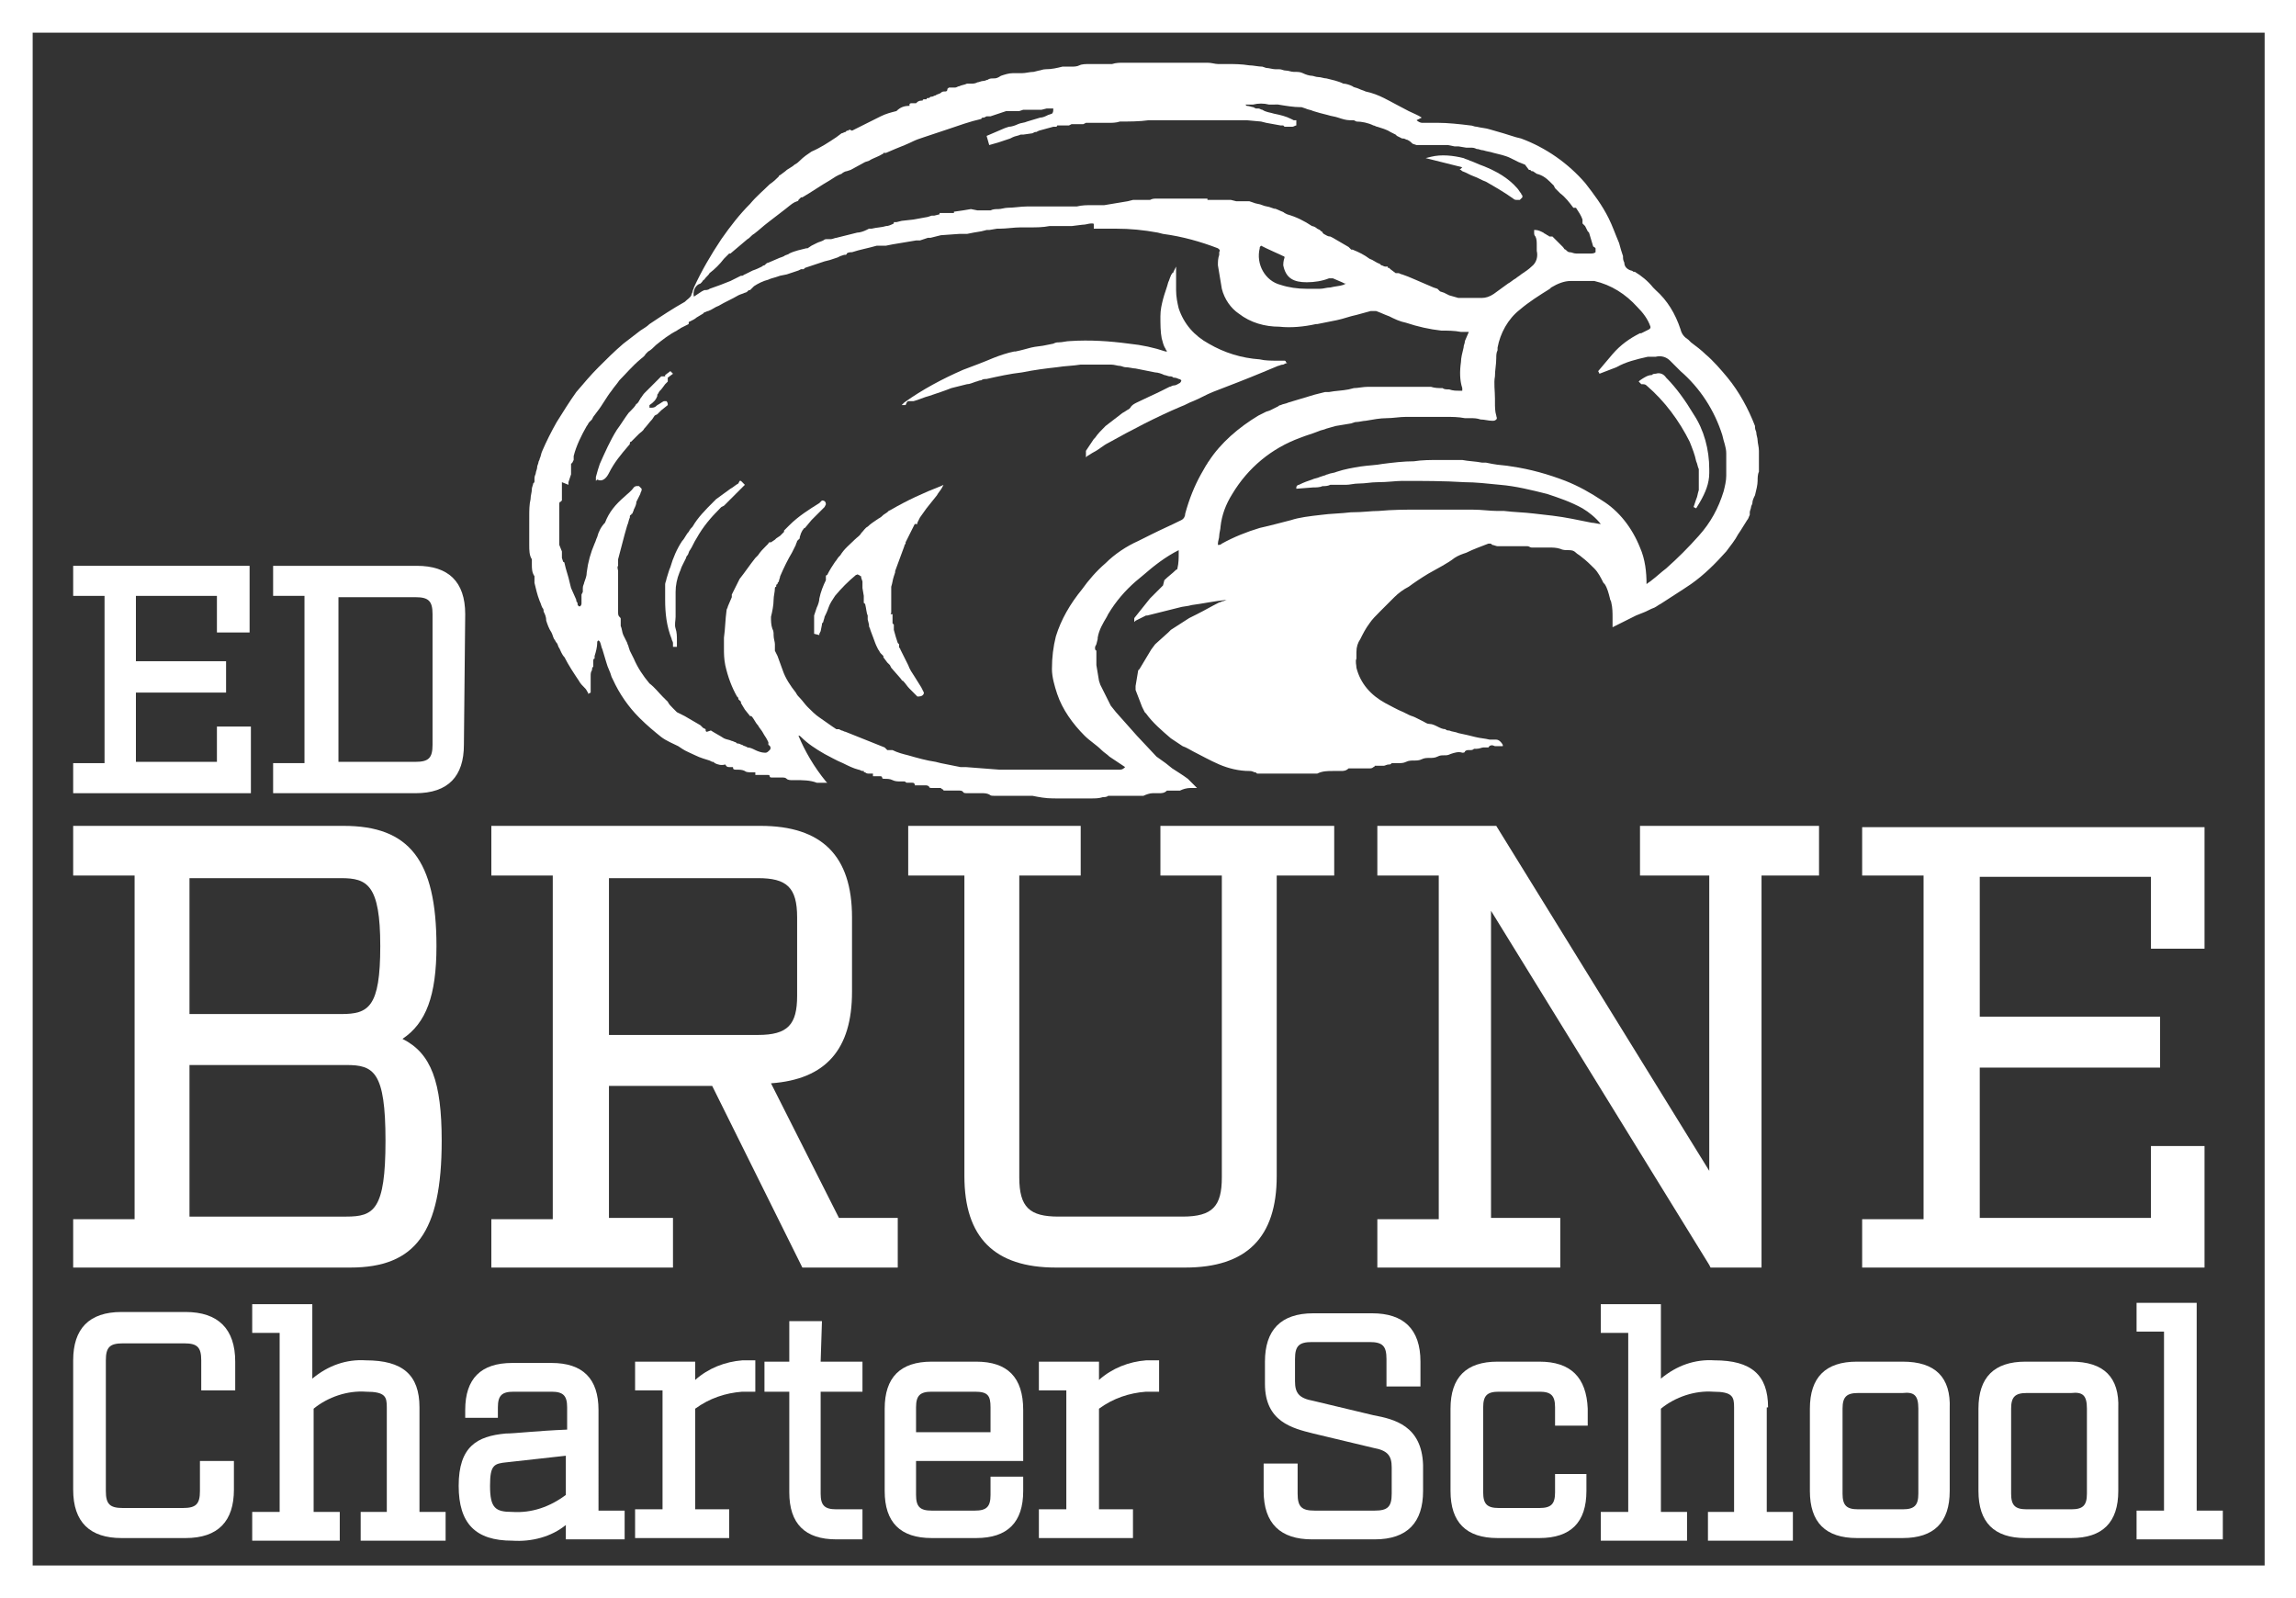 <?xml version="1.0" encoding="utf-8"?>
<!-- Generator: Adobe Illustrator 27.8.1, SVG Export Plug-In . SVG Version: 6.00 Build 0)  -->
<svg version="1.1" id="Layer_1" xmlns="http://www.w3.org/2000/svg" xmlns:xlink="http://www.w3.org/1999/xlink" x="0px" y="0px"
	 viewBox="0 0 175.7 122.3" style="enable-background:new 0 0 175.7 122.3;" xml:space="preserve">
<rect x="0" y="0" width="175.7" height="122.3" fill="#333333" stroke="none"/>
<style type="text/css">
	.st0{fill:#FFFFFF;}
</style>
<path class="st0" d="M2.5,2.5h170.8v117.3H2.5V2.5z M0,122.3h175.7V0H0V122.3z"/>
<path class="st0" d="M19.1,55.6h-2.5v2.7h-6.2V53h6.9v-2.4h-6.9v-5h6.2v2.8h2.5v-5.1H5.6v2.3h2.4v12.8H5.6v2.3h13.6V55.6z"/>
<g>
	<g>
		<path class="st0" d="M35.6,47c0-2.5-1.3-3.7-3.7-3.7H20.9v2.3h2.4v12.8h-2.4v2.3h10.9c2.5,0,3.7-1.3,3.7-3.7L35.6,47z M25.9,45.7
			h5.9c1,0,1.3,0.3,1.3,1.3v10c0,1-0.3,1.3-1.3,1.3h-5.9L25.9,45.7z"/>
		<path class="st0" d="M33.8,87.3c0-4.5-0.8-6.7-3-7.8c1.8-1.2,2.6-3.3,2.6-7.1c0-6.6-2.1-9.2-7.1-9.2H5.6V67h4.7v26.3H5.6V97h21.2
			C31.8,97,33.8,94.3,33.8,87.3 M14.5,77.6V67.2h11.6c2,0,3,0.5,3,5.2c0,4.7-0.9,5.2-3,5.2L14.5,77.6z M14.5,93.1V81.5h12
			c2.1,0,3,0.5,3,5.8s-0.9,5.8-3,5.8L14.5,93.1z"/>
		<path class="st0" d="M51.5,93.2h-4.9V83.1h7.9L61.4,97h7.3v-3.8h-4.5L59,82.9c4.2-0.3,6.2-2.6,6.2-7v-5.7c0-4.7-2.3-7-7-7H37.6V67
			h4.7v26.3h-4.7V97h13.9L51.5,93.2z M61,76.2c0,2.2-0.7,3-3,3H46.6v-12H58c2.2,0,3,0.7,3,3L61,76.2z"/>
		<path class="st0" d="M97.8,67h4.3v-3.8H88.8V67h4.7v23.1c0,2.2-0.7,3-3,3h-9.5c-2.2,0-3-0.7-3-3V67h4.7v-3.8H69.5V67h4.3v23
			c0,4.7,2.3,7,7,7h9.9c4.7,0,7-2.3,7-7V67z"/>
		<path class="st0" d="M130.8,96.8l0.1,0.2h3.9V67h4.4v-3.8h-13.7V67h5.3v22.6l-16.3-26.4h-9.1V67h4.7v26.3h-4.7V97h14v-3.8h-5.3
			V69.7L130.8,96.8z"/>
		<path class="st0" d="M168.7,87.7h-4.1v5.5h-13.1V81.7h13.8v-3.9h-13.8V67.1h13.1v5.5h4.1v-9.3h-26.2V67h4.7v26.3h-4.7V97h26.2
			V87.7z"/>
		<path class="st0" d="M14.2,100.4H9.3c-2.5,0-3.7,1.3-3.7,3.7v9.9c0,2.5,1.3,3.7,3.7,3.7h4.9c2.5,0,3.7-1.3,3.7-3.7v-2.2h-2.6v2.3
			c0,1-0.3,1.3-1.3,1.3H9.4c-1,0-1.3-0.3-1.3-1.3v-10c0-1,0.3-1.3,1.3-1.3h4.7c1,0,1.3,0.3,1.3,1.3v2.3H18v-2.2
			C18,101.7,16.7,100.4,14.2,100.4"/>
		<path class="st0" d="M32.1,107.7c0-2.5-1.3-3.6-4.1-3.6c-1.5-0.1-2.9,0.4-4.1,1.4v-5.7h-4.6v2.2h2.1v13.7h-2.1v2.2H26v-2.2h-2
			v-7.9c1.1-0.9,2.6-1.4,4-1.3c1.5,0,1.6,0.4,1.6,1.2v8h-2v2.2h6.5v-2.2h-2L32.1,107.7z"/>
		<path class="st0" d="M45.8,107.9c0-2.4-1.2-3.6-3.6-3.6h-3c-2.4,0-3.6,1.2-3.6,3.6v0.6h2.5v-0.8c0-0.9,0.3-1.2,1.2-1.2h2.9
			c0.9,0,1.2,0.3,1.2,1.2v1.7c-2.4,0.1-4,0.3-4.7,0.3c-2.2,0.2-3.6,1-3.6,4c0,2.9,1.3,4.2,4.1,4.2c1.5,0.1,3-0.3,4.1-1.2v1.1h4.5
			v-2.2h-2V107.9z M37.5,113.7c0-1.6,0.3-1.7,1.3-1.8l4.5-0.5v3c-1.2,0.9-2.6,1.4-4.1,1.3C37.9,115.7,37.5,115.4,37.5,113.7"/>
		<path class="st0" d="M53.2,105.6v-1.4h-4.6v2.2l2.1,0v9.1h-2.1v2.2h7.2v-2.2h-2.6v-7.7c1.1-0.8,2.3-1.2,3.6-1.3h1v-2.4h-1
			C55.5,104.2,54.2,104.7,53.2,105.6"/>
		<path class="st0" d="M62.9,101.1h-2.5v3.1h-1.9v2.3h1.9v7.7c0,2.4,1.2,3.6,3.6,3.6h2v-2.3h-2c-0.9,0-1.2-0.3-1.2-1.2v-7.8h3.2
			v-2.3h-3.2L62.9,101.1z"/>
		<path class="st0" d="M74.7,104.2h-3.4c-2.4,0-3.6,1.2-3.6,3.6v6.3c0,2.4,1.2,3.6,3.6,3.6h3.4c2.4,0,3.6-1.2,3.6-3.6V113h-2.5v1.4
			c0,0.9-0.3,1.2-1.2,1.2h-3.3c-0.9,0-1.2-0.3-1.2-1.2v-2.6h8.2v-3.9C78.3,105.4,77.1,104.2,74.7,104.2 M70.1,109.6v-1.9
			c0-0.9,0.3-1.2,1.2-1.2h3.3c1,0,1.2,0.3,1.2,1.2v1.9H70.1z"/>
		<path class="st0" d="M84.1,105.6v-1.4h-4.6v2.2l2.1,0v9.1h-2.1v2.2h7.2v-2.2h-2.6v-7.7c1.1-0.8,2.3-1.2,3.6-1.3h1v-2.4h-1
			C86.4,104.2,85.1,104.7,84.1,105.6"/>
		<path class="st0" d="M105.1,108.3l-4.6-1.1c-1.1-0.2-1.4-0.6-1.4-1.5V104c0-1,0.3-1.3,1.3-1.3h4.4c1,0,1.3,0.3,1.3,1.3v2.1h2.6
			v-1.9c0-2.5-1.3-3.7-3.7-3.7h-4.5c-2.5,0-3.7,1.3-3.7,3.7v1.7c0,2.9,2.1,3.4,3.7,3.8l4.6,1.1c1.1,0.2,1.4,0.6,1.4,1.5v2
			c0,1-0.3,1.3-1.3,1.3h-4.6c-1,0-1.3-0.3-1.3-1.3V112h-2.6v2.1c0,2.5,1.3,3.7,3.7,3.7h4.8c2.5,0,3.7-1.3,3.7-3.7v-2
			C108.8,109.1,106.7,108.6,105.1,108.3"/>
		<path class="st0" d="M117.8,104.2h-3.2c-2.4,0-3.6,1.2-3.6,3.6v6.3c0,2.4,1.2,3.6,3.6,3.6h3.2c2.4,0,3.6-1.2,3.6-3.6v-1.3H119v1.4
			c0,0.9-0.3,1.2-1.2,1.2h-3.1c-0.9,0-1.2-0.3-1.2-1.2v-6.5c0-0.9,0.3-1.2,1.2-1.2h3.1c0.9,0,1.2,0.3,1.2,1.2v1.4h2.5v-1.3
			C121.4,105.4,120.2,104.2,117.8,104.2"/>
		<path class="st0" d="M135.3,107.7c0-2.5-1.3-3.6-4.1-3.6c-1.5-0.1-2.9,0.4-4.1,1.4v-5.7h-4.6v2.2h2.1v13.7h-2.1v2.2h6.6v-2.2h-2
			v-7.9c1.1-0.9,2.6-1.4,4-1.3c1.5,0,1.6,0.4,1.6,1.2v8h-2v2.2h6.5v-2.2h-2V107.7z"/>
		<path class="st0" d="M145.6,104.2h-3.5c-2.4,0-3.6,1.2-3.6,3.6v6.3c0,2.4,1.2,3.6,3.6,3.6h3.5c2.4,0,3.6-1.2,3.6-3.6v-6.3
			C149.3,105.4,148.1,104.2,145.6,104.2 M146.8,107.8v6.5c0,0.9-0.3,1.2-1.2,1.2h-3.4c-0.9,0-1.2-0.3-1.2-1.2v-6.5
			c0-0.9,0.3-1.2,1.2-1.2h3.4C146.5,106.5,146.8,106.8,146.8,107.8"/>
		<path class="st0" d="M158.5,104.2H155c-2.4,0-3.6,1.2-3.6,3.6v6.3c0,2.4,1.2,3.6,3.6,3.6h3.5c2.4,0,3.6-1.2,3.6-3.6v-6.3
			C162.2,105.4,161,104.2,158.5,104.2 M159.7,107.8v6.5c0,0.9-0.3,1.2-1.2,1.2h-3.4c-0.9,0-1.2-0.3-1.2-1.2v-6.5
			c0-0.9,0.3-1.2,1.2-1.2h3.4C159.4,106.5,159.7,106.8,159.7,107.8"/>
		<path class="st0" d="M168.1,99.7h-4.6v2.2h2.1v13.7h-2.1v2.2h6.6v-2.2h-2L168.1,99.7z"/>
		<path class="st0" d="M40.5,41c0,0.2,0,0.5,0,0.7v0c0,0.4,0,0.8,0.2,1.1c0,0.1,0,0.1,0,0.2c0,0,0,0.1,0,0.1v0.1
			c0,0.3,0,0.6,0.2,0.9c0,0,0,0.1,0,0.1c0,0.1,0,0.1,0,0.2l0,0.2c0.1,0.4,0.2,0.9,0.4,1.4c0.1,0.2,0.1,0.3,0.2,0.5
			c0.1,0.1,0.1,0.2,0.1,0.3c0.1,0.2,0.2,0.4,0.2,0.7c0.1,0.3,0.2,0.6,0.4,0.9c0.1,0.2,0.1,0.3,0.2,0.5c0.1,0.1,0.1,0.2,0.2,0.3
			c0.1,0.1,0.1,0.3,0.2,0.4c0.1,0.2,0.2,0.5,0.4,0.7c0.3,0.6,0.7,1.2,1.1,1.8c0.1,0.2,0.3,0.4,0.5,0.6c0.1,0.1,0.1,0.2,0.2,0.3
			l0,0.1l0.2-0.1l0,0c0,0,0-0.1,0-0.1c0-0.1,0-0.2,0-0.3s0-0.2,0-0.4c0-0.2,0-0.3,0-0.5c0-0.1,0-0.3,0.1-0.4c0-0.1,0-0.2,0.1-0.3
			c0-0.1,0-0.1,0-0.2c0-0.1,0-0.1,0-0.2c0-0.1,0-0.2,0.1-0.2l0-0.1c0,0,0,0,0,0c0,0,0-0.1,0-0.1c0.1-0.3,0.2-0.7,0.2-1
			c0,0,0-0.1,0-0.1c0,0,0,0,0,0c0,0,0.1-0.1,0.1-0.1c0,0,0.1,0.1,0.1,0.1c0.1,0.2,0.1,0.4,0.2,0.6c0.1,0.3,0.2,0.7,0.3,1
			c0.1,0.4,0.3,0.7,0.4,1.1l0.1,0.2c0.5,1.1,1.2,2.1,2,2.9l0.1,0.1c0.5,0.5,1.1,1,1.6,1.4c0.4,0.3,0.9,0.5,1.3,0.7l0.3,0.2
			c0.3,0.2,0.6,0.3,1,0.5c0.4,0.2,0.8,0.3,1.1,0.4l0.2,0.1c0.1,0,0.1,0,0.2,0.1c0.2,0.1,0.5,0.2,0.8,0.1c0.1,0.2,0.2,0.2,0.3,0.2
			c0,0,0.1,0,0.1,0c0,0,0.1,0,0.1,0c0.1,0,0.1,0,0.1,0.1c0,0,0,0.1,0.2,0.1l0.1,0c0.2,0,0.4,0,0.6,0.1c0.1,0.1,0.3,0.1,0.5,0.1
			c0.1,0,0.1,0,0.2,0h0c0,0,0.1,0,0.1,0c0,0,0,0,0,0.1l0,0.1h0.1h0.2c0.2,0,0.3,0,0.5,0c0,0,0.1,0,0.1,0c0.1,0,0.2,0,0.2,0.1
			c0,0.1,0.1,0.1,0.2,0.1c0.1,0,0.1,0,0.2,0c0.1,0,0.2,0,0.3,0c0.1,0,0.1,0,0.2,0c0.2,0,0.3,0,0.4,0.1c0.1,0.1,0.3,0.1,0.4,0.1h0.3
			c0.5,0,1.1,0,1.6,0.2c0.1,0,0.3,0,0.4,0c0.1,0,0.2,0,0.2,0h0.2l-0.1-0.1c-0.9-1.1-1.6-2.3-2.1-3.5c0.1,0,0.1,0,0.2,0.1
			c0.5,0.5,1.1,0.9,1.8,1.3c0.4,0.2,0.9,0.5,1.4,0.7c0.4,0.2,0.8,0.4,1.2,0.5c0.1,0,0.2,0.1,0.3,0.1h0.1c0,0.1,0,0.1,0.1,0.1
			c0.1,0.1,0.2,0.1,0.3,0.1c0,0,0.1,0,0.1,0c0,0,0.1,0,0.1,0c0,0,0.1,0,0.1,0s0,0,0,0.1l0,0.1h0.5c0.1,0,0.2,0,0.2,0.1
			c0,0.1,0.1,0.1,0.2,0.1c0.2,0,0.4,0,0.6,0.1c0.2,0.1,0.4,0.1,0.6,0.1c0,0,0.1,0,0.1,0l0.1,0c0,0,0.1,0,0.1,0
			c0.1,0,0.1,0.1,0.2,0.1c0.1,0,0.1,0,0.2,0c0.1,0,0.1,0,0.2,0c0.1,0,0.1,0,0.2,0.1l0,0l0,0.1h0.3c0.1,0,0.3,0,0.4,0
			c0,0,0.1,0,0.1,0c0.1,0,0.2,0,0.3,0.1c0,0.1,0.1,0.1,0.2,0.1c0.1,0,0.2,0,0.2,0c0.1,0,0.3,0,0.4,0c0.1,0,0.1,0,0.2,0.1
			c0,0,0.1,0,0.1,0.1c0.1,0,0.1,0,0.2,0c0.2,0,0.4,0,0.6,0h0.4c0.1,0,0.2,0,0.3,0.1c0,0.1,0.2,0.1,0.3,0.1c0.2,0,0.4,0,0.6,0h0.5
			c0.2,0,0.4,0,0.6,0.1c0.1,0.1,0.2,0.1,0.4,0.1h0c0.4,0,0.8,0,1.2,0s0.8,0,1.2,0c0.2,0,0.3,0,0.5,0c0.5,0.1,1,0.2,1.6,0.2H81
			c0.3,0,0.6,0,0.9,0h0.6c0.3,0,0.7,0,1,0c0.3,0,0.6,0,0.9-0.1c0.1,0,0.3,0,0.4-0.1l0.1,0c0,0,0.1,0,0.1,0h1.4h0.9h0
			c0.1,0,0.1,0,0.2,0c0.2-0.1,0.5-0.2,0.7-0.2c0.1,0,0.2,0,0.3,0c0.1,0,0.1,0,0.2,0c0.2,0,0.4,0,0.6-0.2c0,0,0.1,0,0.1,0h0
			c0.2,0,0.3,0,0.5,0h0.2h0c0.1,0,0.1,0,0.2,0c0.2-0.1,0.5-0.2,0.8-0.2c0.1,0,0.2,0,0.3,0l0.2,0l-0.1-0.1c-0.1-0.1-0.1-0.1-0.2-0.2
			c-0.1-0.1-0.3-0.3-0.4-0.4c-0.4-0.3-0.9-0.6-1.2-0.8l-0.5-0.4l-0.7-0.5L87,56.3l-1.6-1.8L85,54l-0.8-1.6l-0.1-0.3l-0.2-1.2v-0.8
			V50l0,0l0-0.1l0-0.1l-0.1-0.1l0-0.2l0.1-0.2l0.1-0.4l0-0.1c0.1-0.6,0.4-1.1,0.7-1.6l0.1-0.2c0.6-1,1.3-1.8,2.1-2.5l0.6-0.5
			c0.8-0.7,1.7-1.4,2.7-1.9l0,0.2c0,0.4,0,0.8-0.1,1.2c0,0,0,0.1-0.1,0.1c-0.3,0.3-0.6,0.5-0.9,0.8L89,44.8l-1,1l-0.4,0.5l-0.8,1
			l0,0.3l0.1-0.1l0.8-0.4l0.1,0l0.4-0.1l2-0.5c0.3-0.1,0.7-0.1,1-0.2c0.8-0.1,1.7-0.3,2.7-0.4c-0.1,0-0.2,0.1-0.3,0.1
			s-0.2,0.1-0.3,0.1c-0.6,0.3-1.1,0.6-1.7,0.9L91,47.3l-1.4,0.9l-0.2,0.2l-1,0.9l-0.3,0.4l-0.9,1.5l-0.1,0.1l-0.2,1.2l0,0.3l0.5,1.3
			l0.2,0.4l0.1,0.1c0.5,0.7,1.2,1.3,1.9,1.9l0.3,0.2l0.6,0.4c0.3,0.1,0.6,0.3,0.8,0.4c0.6,0.3,1.3,0.7,2,1c0.7,0.3,1.5,0.5,2.3,0.5
			c0.1,0,0.2,0,0.4,0.1c0.1,0,0.1,0,0.2,0.1l0,0c0.1,0,0.2,0,0.2,0c1.2,0,2.3,0,3.5,0h0.8c0,0,0,0,0,0c0,0,0.1,0,0.1,0
			c0.4-0.2,0.8-0.2,1.2-0.2c0.2,0,0.4,0,0.5,0c0,0,0.1,0,0.1,0c0.2,0,0.4,0,0.6-0.2c0,0,0.1,0,0.1,0h0.5c0.3,0,0.7,0,1,0
			c0.1,0,0.2,0,0.3-0.1c0,0,0.1,0,0.1-0.1l0,0c0,0,0.1,0,0.1,0c0.1,0,0.2,0,0.2,0c0.1,0,0.3,0,0.4,0c0.1,0,0.2-0.1,0.4-0.1
			c0.1,0,0.1,0,0.2-0.1c0.1,0,0.1,0,0.2,0c0.1,0,0.2,0,0.3,0c0.2,0,0.4,0,0.6-0.1c0.2-0.1,0.4-0.1,0.6-0.1c0.2,0,0.4,0,0.6-0.1
			c0.2-0.1,0.4-0.1,0.6-0.1c0.2,0,0.4,0,0.6-0.1c0.2-0.1,0.3-0.1,0.5-0.1c0.2,0,0.3,0,0.5-0.1c0.3-0.1,0.6-0.2,0.9-0.1
			c0.1,0,0.2,0,0.2-0.1c0.1-0.1,0.2-0.1,0.3-0.1c0,0,0.1,0,0.1,0c0.1,0,0.2,0,0.3-0.1c0.1,0,0.1,0,0.2,0c0.2,0,0.4-0.1,0.5-0.1
			l0.1,0c0,0,0,0,0.1,0c0.1,0,0.1,0,0.2,0c0.1-0.2,0.3-0.2,0.5-0.1c0.1,0,0.2,0,0.3,0c0,0,0.1,0,0.1,0h0.1l0.1,0l0-0.1
			c-0.1-0.2-0.3-0.4-0.5-0.4c-0.1,0-0.1,0-0.2,0c-0.1,0-0.1,0-0.2,0l-0.1,0c-0.4-0.1-0.7-0.1-1.1-0.2c-0.4-0.1-0.8-0.2-1.3-0.3
			c-0.2-0.1-0.5-0.1-0.7-0.2c-0.1,0-0.2,0-0.3-0.1c-0.2,0-0.4-0.1-0.6-0.2c-0.2-0.1-0.4-0.2-0.6-0.2c-0.2,0-0.3-0.1-0.5-0.2
			c-0.2-0.1-0.4-0.2-0.6-0.3c-0.2-0.1-0.3-0.1-0.5-0.2l-0.4-0.2c-0.5-0.2-1-0.5-1.4-0.7c-1.1-0.6-1.9-1.5-2.2-2.7
			c0-0.2-0.1-0.5,0-0.7c0-0.1,0-0.3,0-0.5c0-0.4,0.1-0.7,0.3-1l0,0c0.2-0.4,0.4-0.8,0.7-1.2c0.2-0.3,0.5-0.6,0.8-0.9l0.2-0.2
			c0.3-0.3,0.6-0.6,0.9-0.9c0.3-0.3,0.7-0.6,1.1-0.8c0.4-0.3,1-0.7,1.5-1c0.7-0.4,1.5-0.8,2-1.2c0.3-0.2,0.6-0.3,0.9-0.4l0,0
			c0.6-0.3,1.2-0.5,1.7-0.7c0,0,0.1,0,0.1,0h0c0.1,0,0.1,0,0.2,0.1c0.1,0,0.3,0.1,0.4,0.1c0.4,0,0.8,0,1.1,0c0.3,0,0.5,0,0.8,0
			c0.1,0,0.1,0,0.2,0c0,0,0.1,0,0.1,0s0.1,0,0.1,0c0.1,0,0.2,0.1,0.3,0.1c0.3,0,0.5,0,0.8,0h0.5c0.3,0,0.6,0,0.9,0.1
			c0.2,0.1,0.4,0.1,0.6,0.1h0c0.2,0,0.4,0,0.6,0.2c0.1,0.1,0.3,0.2,0.4,0.3c0.4,0.3,0.7,0.6,1,0.9c0.3,0.3,0.5,0.7,0.7,1.1l0.1,0.1
			c0.2,0.3,0.3,0.7,0.4,1.1c0,0.1,0.1,0.2,0.1,0.3c0.1,0.4,0.1,0.8,0.1,1.2c0,0.2,0,0.4,0,0.6l0,0.1l0.6-0.3l1.2-0.6l0.5-0.2
			c0.3-0.1,0.6-0.3,0.9-0.4c0.2-0.1,0.3-0.2,0.5-0.3c0.6-0.4,1.1-0.7,1.7-1.1l0.6-0.4l0,0c1-0.7,1.9-1.6,2.7-2.5
			c0.3-0.4,0.7-0.9,0.9-1.3l0.2-0.3c0.2-0.3,0.3-0.5,0.5-0.8c0.1-0.1,0.1-0.2,0.2-0.4l0,0c0,0,0-0.1,0-0.1l0-0.1
			c0-0.1,0.1-0.3,0.1-0.4c0-0.1,0.1-0.2,0.1-0.3c0-0.2,0.1-0.4,0.2-0.6c0.1-0.4,0.2-0.8,0.2-1.1c0-0.2,0-0.5,0.1-0.7
			c0-0.2,0-0.5,0-0.7c0-0.1,0-0.2,0-0.3c0-0.1,0-0.1,0-0.2c0-0.1,0-0.3,0-0.4c0-0.3-0.1-0.6-0.1-0.8c0-0.2-0.1-0.4-0.1-0.6
			c0-0.1-0.1-0.2-0.1-0.4c0,0,0,0,0,0c0,0,0-0.1,0-0.1c-0.5-1.3-1.2-2.6-2.1-3.7c-0.5-0.6-1.1-1.3-1.7-1.8c-0.3-0.3-0.7-0.6-1.1-0.9
			l-0.2-0.2c-0.3-0.2-0.5-0.4-0.6-0.8c-0.4-1.2-1-2.2-1.9-3l-0.2-0.2c-0.4-0.5-0.9-0.9-1.4-1.2c0,0,0,0-0.1,0c0,0-0.1-0.1-0.2-0.1
			c-0.3-0.1-0.5-0.3-0.5-0.6c-0.1-0.2-0.1-0.3-0.1-0.5c-0.1-0.3-0.2-0.6-0.3-1c-0.3-0.7-0.5-1.3-0.8-1.9c-0.5-1-1.1-1.8-1.8-2.7
			c-1.3-1.5-3-2.7-4.9-3.4l-0.4-0.1c-0.6-0.2-1.3-0.4-2-0.6c-0.3-0.1-0.6-0.1-1-0.2c-0.2,0-0.3-0.1-0.5-0.1
			c-0.8-0.1-1.7-0.2-2.5-0.2c-0.4,0-0.8,0-1.2,0c-0.1,0-0.3-0.1-0.4-0.2L108.8,9c-0.3-0.2-0.6-0.3-1-0.5c-0.6-0.3-1.3-0.7-1.9-1
			c-0.4-0.2-0.9-0.4-1.4-0.5c-0.2-0.1-0.3-0.1-0.5-0.2s-0.4-0.1-0.5-0.2c-0.2-0.1-0.5-0.2-0.7-0.2c-0.4-0.2-0.9-0.3-1.3-0.4
			c-0.2,0-0.4-0.1-0.6-0.1c-0.2,0-0.4-0.1-0.5-0.1c-0.2,0-0.5-0.1-0.7-0.2c-0.2-0.1-0.4-0.1-0.7-0.1c-0.2,0-0.4-0.1-0.6-0.1
			c-0.2,0-0.3-0.1-0.5-0.1c-0.1,0-0.2,0-0.3,0c-0.2,0-0.5-0.1-0.7-0.1l-0.3-0.1c0,0,0,0,0,0c-0.3,0-0.7-0.1-1-0.1
			c-0.6-0.1-1.2-0.1-1.7-0.1c-0.1,0-0.2,0-0.2,0c-0.1,0-0.1,0-0.2,0c-0.1,0-0.2,0-0.3,0c-0.2,0-0.5-0.1-0.8-0.1c-2.1,0-4.2,0-6.4,0
			c-0.3,0-0.6,0-0.9,0.1l-0.3,0c-0.2,0-0.3,0-0.5,0s-0.3,0-0.5,0c-0.1,0-0.3,0-0.4,0c-0.3,0-0.6,0-0.8,0.1c-0.2,0.1-0.4,0.1-0.7,0.1
			c-0.2,0-0.4,0-0.6,0c-0.4,0.1-0.8,0.2-1.3,0.2c-0.2,0-0.4,0.1-0.5,0.1l-0.4,0.1c-0.3,0-0.6,0.1-0.9,0.1c-0.1,0-0.2,0-0.2,0
			s-0.1,0-0.2,0c-0.1,0-0.2,0-0.3,0c-0.3,0-0.6,0.1-0.9,0.2C76.3,6,76.2,6,76,6c-0.1,0-0.3,0-0.4,0.1c-0.1,0-0.2,0.1-0.4,0.1
			c-0.1,0-0.3,0.1-0.4,0.1c-0.2,0.1-0.3,0.1-0.5,0.1c-0.1,0-0.2,0-0.3,0c-0.2,0.1-0.4,0.1-0.6,0.2c-0.1,0-0.2,0.1-0.3,0.1
			c-0.1,0-0.1,0-0.2,0l-0.1,0c0,0,0,0-0.1,0c-0.1,0-0.1,0-0.2,0.1C72.5,7,72.4,7,72.3,7c-0.1,0-0.2,0-0.3,0.1
			c-0.1,0.1-0.3,0.1-0.4,0.2c-0.1,0-0.2,0.1-0.3,0.1c-0.1,0-0.1,0-0.2,0.1c0,0-0.1,0-0.1,0c0,0-0.1,0-0.1,0.1l-0.1,0
			c0,0-0.1,0-0.1,0c0,0-0.1,0-0.1,0.1l-0.1,0c-0.2,0-0.3,0.1-0.4,0.2c0,0-0.1,0-0.1,0c0,0-0.1,0-0.1,0h-0.1c-0.1,0-0.2,0-0.2,0.1
			c0,0,0,0.1,0,0.1c-0.4,0-0.7,0.1-1,0.4c0,0,0,0,0,0c-0.4,0.1-0.8,0.2-1.2,0.4c-0.2,0.1-0.4,0.2-0.6,0.3l-0.4,0.2l-1.2,0.6
			C65,9.9,65,9.9,64.9,10l-0.1,0l-0.1,0.1c-0.1,0-0.2,0.1-0.3,0.1L64,10.5c-0.6,0.4-1.2,0.8-1.9,1.1c-0.3,0.2-0.6,0.4-0.9,0.7
			c-0.1,0.1-0.2,0.2-0.4,0.3c-0.2,0.2-0.5,0.3-0.7,0.5l-0.4,0.3l0,0c0,0-0.1,0-0.1,0.1c-0.2,0.2-0.4,0.4-0.7,0.6
			c-0.5,0.5-1,0.9-1.5,1.5l0,0c-0.8,0.8-1.5,1.7-2.2,2.7c-0.8,1.2-1.5,2.4-2.1,3.7c0,0.1-0.1,0.2-0.1,0.3c0,0.1-0.1,0.2-0.1,0.3
			c-0.1,0.2-0.3,0.3-0.5,0.5c-0.9,0.5-1.8,1.1-2.7,1.7c-0.2,0.2-0.4,0.3-0.7,0.5c-0.4,0.3-0.9,0.7-1.3,1c-0.7,0.6-1.3,1.2-1.9,1.8
			c-0.6,0.6-1.1,1.2-1.7,1.9c-0.5,0.7-1,1.5-1.5,2.3c-0.4,0.7-0.8,1.5-1.1,2.2l0,0c-0.1,0.2-0.1,0.4-0.2,0.6c0,0.1-0.1,0.2-0.1,0.3
			c0,0.1-0.1,0.2-0.1,0.4c0,0.1-0.1,0.3-0.1,0.4c0,0.1-0.1,0.2-0.1,0.4c0,0.1,0,0.1,0,0.2c0,0.1,0,0.1-0.1,0.2
			c0,0.1-0.1,0.3-0.1,0.4c0,0.3-0.1,0.5-0.1,0.8c-0.1,0.4-0.1,0.9-0.1,1.3C40.5,39.9,40.5,40.4,40.5,41 M43.5,37.1L43.5,37.1l0-0.2
			l0.2-0.6l0-0.1l0-0.1l0-0.2l0-0.1l0-0.3l0.1-0.1l0.1-0.2c0,0,0-0.1,0-0.1c0-0.1,0-0.2,0-0.2c0.2-0.8,0.6-1.6,1-2.3
			c0.1-0.1,0.1-0.2,0.2-0.3c0,0,0.1-0.1,0.1-0.1l0.1-0.1l0.1-0.2l0,0c0,0,0,0,0,0c0,0,0,0,0,0l0.3-0.4c0.4-0.5,0.7-1.1,1.1-1.6
			c0.2-0.3,0.4-0.5,0.6-0.8c0.5-0.5,1-1.1,1.6-1.6c0.1-0.1,0.3-0.2,0.4-0.4c0.1-0.1,0.1-0.1,0.2-0.2c0.2-0.1,0.4-0.3,0.6-0.5
			c0.5-0.4,1-0.8,1.6-1.1c0.1-0.1,0.2-0.1,0.3-0.2l0.6-0.3v0c0,0,0,0,0-0.1c0,0,0-0.1,0.1-0.1c0.2-0.1,0.4-0.2,0.5-0.3l0.5-0.3
			l0.1-0.1c0.1,0,0.2-0.1,0.3-0.1c0.3-0.1,0.5-0.3,0.8-0.4c0.5-0.3,1-0.5,1.5-0.8c0.2-0.1,0.3-0.1,0.5-0.2c0.1,0,0.2-0.1,0.2-0.1
			l0.1-0.1l0.1,0l0,0c0,0,0.1-0.1,0.1-0.1c0.1-0.1,0.1-0.1,0.2-0.2c0.3-0.2,0.7-0.4,1.1-0.5c0.2-0.1,0.3-0.1,0.6-0.2l0.3-0.1
			l0.5-0.1l0,0c0,0,0,0,0,0v0c0.3-0.1,0.6-0.2,0.9-0.3l0.2-0.1l0.2,0l0.1-0.1l1.5-0.5l0.4-0.1l0.3-0.1l0.3-0.1l0.2-0.1l0.3-0.1
			l0.1,0l0,0c0,0,0.1,0,0.1-0.1l0,0c0.1-0.1,0.3-0.1,0.4-0.1c0.6-0.2,1.2-0.3,1.9-0.5c0.1,0,0.2,0,0.3,0l0.1,0c0.1,0,0.1,0,0.2,0
			h0.1l0.5-0.1l1.8-0.3l0.3,0l0.6-0.2l0.1,0h0.1L72,18l1.4-0.1h0.2l0.4,0l0.5-0.1l0.6-0.1l0.4-0.1h0.2l0.6-0.1v0h0h0.2l0,0
			c0,0,0,0,0,0c0,0,0,0,0,0h0c0.5,0,1.1-0.1,1.6-0.1c0.1,0,0.2,0,0.4,0s0.2,0,0.3,0c0.5,0,1,0,1.5-0.1l0.6,0l0.3,0l0.6,0l0.2,0
			l0.8-0.1l0,0c0,0,0,0,0,0l0,0c0.3,0,0.5-0.1,0.7-0.1c0.2,0,0.2,0,0.2,0.1c0,0.1,0,0.1,0,0.2l0,0.1H84c0.1,0,0.2,0,0.3,0l0.1,0
			c0.3,0,0.6,0,1,0c1.1,0,2.1,0.1,3.2,0.3l0.4,0.1c1.5,0.2,2.9,0.6,4.2,1.1c0.1,0.1,0.2,0.1,0.1,0.3c0,0.1,0,0.1,0,0.2
			c-0.1,0.3-0.1,0.5-0.1,0.8c0.1,0.6,0.2,1.2,0.3,1.8c0.2,0.8,0.7,1.5,1.3,1.9c0.9,0.7,2,1,3.1,1c0.9,0.1,1.9,0,2.8-0.2l0.1,0
			c0.5-0.1,1-0.2,1.5-0.3c0.5-0.1,1-0.3,1.5-0.4c0.4-0.1,0.7-0.2,1.1-0.3c0.1,0,0.3,0,0.4,0c0.3,0.1,0.7,0.3,1,0.4
			c0.4,0.2,0.8,0.4,1.3,0.5c0.9,0.3,1.8,0.5,2.7,0.6c0.5,0,1,0,1.5,0.1l0.5,0c0,0,0,0,0.1,0l-0.3,0.7c0,0.2-0.1,0.3-0.1,0.5
			c-0.1,0.4-0.2,0.8-0.2,1.1c-0.1,0.7-0.1,1.4,0.1,2c0,0.1,0,0.2,0,0.2s0,0-0.2,0c-0.3,0-0.5,0-0.8-0.1c-0.2,0-0.4,0-0.5-0.1
			c-0.3,0-0.6,0-0.9-0.1c-0.3,0-0.7,0-1,0l-0.7,0c-0.2,0-0.3,0-0.5,0c-0.3,0-0.6,0-0.9,0h0c-0.5,0-1.1,0-1.7,0
			c-0.4,0-0.8,0.1-1.1,0.1l-0.4,0.1c-0.5,0.1-1,0.1-1.5,0.2c0,0-0.1,0-0.1,0l0,0l-0.2,0l-0.8,0.2c-0.7,0.2-1.3,0.4-2,0.6
			c-0.2,0.1-0.4,0.1-0.6,0.2c-0.1,0-0.2,0.1-0.2,0.1l-0.6,0.3l-0.3,0.1l-0.6,0.3c-1.5,0.9-2.9,2.1-3.8,3.5c-0.1,0.1-0.1,0.2-0.2,0.3
			c-0.1,0.2-0.3,0.5-0.4,0.7c-0.5,0.9-0.9,1.9-1.2,3c0,0.2-0.1,0.4-0.3,0.5c-0.8,0.4-1.5,0.7-2.3,1.1l-1,0.5c-0.9,0.4-1.8,1-2.5,1.7
			c-0.7,0.6-1.3,1.3-1.8,2c-0.9,1.1-1.6,2.3-2,3.6c-0.2,0.8-0.3,1.6-0.3,2.5c0,0.6,0.2,1.3,0.4,1.9c0.4,1.2,1.2,2.3,2.1,3.2
			c0.4,0.4,0.9,0.7,1.3,1.1c0.2,0.2,0.4,0.3,0.6,0.5l1.2,0.8c-0.1,0.1-0.2,0.2-0.4,0.2h0c-0.3,0-0.6,0-0.9,0c-0.2,0-0.4,0-0.6,0
			c-0.7,0-1.4,0-2,0l-1.2,0l-0.4,0l-0.5,0l-0.3,0c-0.2,0-0.5,0-0.7,0c-0.6,0-1.1,0-1.7,0l-0.7,0c-0.1,0-0.1,0-0.2,0l-2.6-0.2
			c0,0-0.1,0-0.1,0c-0.1,0-0.2,0-0.3,0c-0.5-0.1-1-0.2-1.5-0.3l-0.4-0.1c-0.7-0.1-1.4-0.3-2.1-0.5c-0.4-0.1-0.8-0.2-1.2-0.4L68,57.4
			c0,0-0.1,0-0.1,0c0,0-0.1-0.1-0.1-0.1s-0.1-0.1-0.1-0.1l-1.5-0.6L64.7,56c-0.1,0-0.2-0.1-0.3-0.1l-0.2-0.1l-0.1,0c0,0,0,0-0.1,0
			l-0.3-0.2c-0.3-0.2-0.7-0.5-1-0.7c-0.3-0.2-0.6-0.5-0.9-0.8c-0.2-0.2-0.4-0.5-0.6-0.7c-0.1-0.1-0.2-0.2-0.3-0.4
			c-0.4-0.5-0.8-1.1-1-1.7l-0.4-1.1l-0.2-0.4v-0.1c0,0,0-0.1,0-0.1c0-0.1,0-0.1,0-0.2l0-0.1c0-0.2-0.1-0.4-0.1-0.7
			c0-0.2,0-0.3-0.1-0.5c-0.1-0.3-0.1-0.6-0.1-0.9c0.1-0.4,0.2-0.9,0.2-1.3c0-0.3,0.1-0.6,0.1-0.9c0,0,0-0.1,0.1-0.1l0-0.1
			c0,0,0-0.1,0.1-0.1l0,0c0-0.1,0-0.1,0.1-0.2c0-0.1,0.1-0.3,0.1-0.4c0.3-0.7,0.6-1.3,0.9-1.8c0.1-0.2,0.2-0.4,0.3-0.6
			c0-0.1,0.1-0.2,0.1-0.3l0.2-0.2l0-0.1l0,0l0,0l0.1-0.3l0.1-0.2c0.1-0.1,0.1-0.2,0.2-0.2l0.5-0.6l0.4-0.4c0.1-0.1,0.2-0.2,0.3-0.3
			c0.1-0.1,0.2-0.2,0.3-0.3l0.1-0.2l0,0c0-0.2-0.1-0.3-0.3-0.3l0,0l-0.2,0.2c-0.8,0.5-1.6,1-2.3,1.7c-0.1,0.1-0.1,0.1-0.2,0.2
			l-0.1,0.1l-0.1,0.1L60,40.7l-0.3,0.3l-0.3,0.2l-0.1,0.1L59,41.5c0,0,0,0-0.1,0c-0.1,0-0.1,0.1-0.1,0.1l-0.2,0.2
			c-0.2,0.2-0.4,0.4-0.6,0.7l-0.2,0.2c-0.4,0.5-0.8,1.1-1.2,1.6c-0.2,0.4-0.4,0.8-0.6,1.2L56,45.7c-0.1,0.2-0.2,0.5-0.3,0.7
			c0,0.1-0.1,0.2-0.1,0.3l0,0l0,0c0,0,0,0,0,0s0,0,0,0c-0.1,0.7-0.1,1.4-0.2,2.1c0,0,0,0.1,0,0.1c0,0,0,0,0,0.1v0v0
			c0,0.2,0,0.4,0,0.6c0,0.4,0,0.8,0.1,1.3c0.2,0.9,0.5,1.7,0.9,2.4l0.1,0.1l0,0.1l0.1,0.1v0l0.1,0.1l0,0.1l0.3,0.5l0.4,0.5l0,0
			c0,0,0,0,0.1,0c0,0,0,0,0,0c0.2,0.2,0.3,0.5,0.5,0.7c0.1,0.2,0.3,0.4,0.4,0.6c0.1,0.2,0.2,0.3,0.3,0.5l0.1,0.2l0,0.2l0,0
			c0.2,0.1,0.2,0.3,0.1,0.4c-0.1,0.1-0.2,0.2-0.3,0.2l-0.1,0c-0.2,0-0.5-0.1-0.7-0.2c-0.2-0.1-0.4-0.2-0.6-0.2
			c-0.1-0.1-0.3-0.1-0.4-0.2c-0.1,0-0.2-0.1-0.3-0.1c-0.1,0-0.1,0-0.2-0.1c-0.1,0-0.2-0.1-0.3-0.1c-0.2-0.1-0.4-0.1-0.6-0.2
			c-0.3-0.2-0.7-0.4-1-0.6L54.1,56c0,0-0.1,0-0.1-0.1c0,0,0,0,0-0.1l-0.2-0.1l-0.1-0.1h0l-0.1-0.1l-1.2-0.7
			c-0.2-0.1-0.4-0.2-0.6-0.3c-0.1-0.1-0.2-0.2-0.3-0.3c-0.2-0.2-0.3-0.3-0.4-0.5l0,0c-0.1-0.1-0.3-0.3-0.4-0.4c-0.3-0.3-0.6-0.7-1-1
			c-0.5-0.6-0.9-1.2-1.2-1.9c-0.1-0.2-0.2-0.4-0.3-0.6l-0.1-0.3c0-0.1-0.1-0.2-0.1-0.3c-0.1-0.2-0.2-0.4-0.3-0.6
			c-0.1-0.2-0.1-0.5-0.2-0.7c0-0.1,0-0.2,0-0.2c0,0,0,0,0-0.1l0,0c0,0,0,0,0-0.1v-0.1v0c0-0.1,0-0.1-0.1-0.2
			c-0.1-0.1-0.1-0.2-0.1-0.4c0-0.7,0-1.3,0-2v-0.3c0,0,0,0,0,0c0,0,0,0,0-0.1c0,0,0,0,0-0.1l0-0.2l0-0.2l0-0.2v0
			c0-0.1-0.1-0.3,0-0.4c0-0.1,0-0.1,0-0.2c0,0,0-0.1,0-0.1s0-0.1,0-0.1l0-0.1l0.5-1.9l0.2-0.7c0.1-0.2,0.1-0.4,0.2-0.6
			c0,0,0,0,0-0.1c0,0,0-0.1,0.1-0.1c0,0,0-0.1,0.1-0.1l0,0c0-0.1,0.1-0.2,0.1-0.3c0.1-0.2,0.2-0.4,0.2-0.6c0.1-0.2,0.2-0.4,0.3-0.6
			c0-0.1,0.1-0.2,0.1-0.3l0-0.1l-0.2-0.2l-0.1,0c0,0-0.1,0-0.1,0c-0.1,0-0.2,0.1-0.2,0.1c-0.2,0.3-0.5,0.5-0.7,0.7
			c-0.7,0.6-1.2,1.2-1.5,2c-0.3,0.3-0.5,0.7-0.6,1.1c-0.1,0.2-0.1,0.3-0.2,0.5c-0.3,0.7-0.5,1.4-0.6,2.2c0,0.3-0.1,0.5-0.2,0.8
			c0,0.1-0.1,0.2-0.1,0.4l0,0.3l-0.1,0.2l0,0.2v0.4c0,0,0,0,0,0v0l0,0c0,0,0,0,0,0c0,0,0,0,0,0c0,0,0,0.1,0,0.1
			c0,0.1-0.1,0.2-0.1,0.2c0,0,0,0-0.1,0c-0.1-0.1-0.1-0.1-0.1-0.2c0-0.1-0.1-0.2-0.1-0.2c0,0,0-0.1,0-0.1l-0.4-0.9l-0.1-0.4
			c-0.1-0.5-0.3-1-0.4-1.5c0,0,0-0.1-0.1-0.1l0,0l-0.1-0.3l0-0.1v0v-0.1l0-0.2v-0.1l-0.2-0.5l0-0.1v0c0-0.1,0-0.2,0-0.2
			c0-0.2,0-0.4,0-0.5c0-0.7,0-1.5,0-2.3c0-0.1,0-0.2,0.1-0.2c0,0,0.1-0.1,0.1-0.1l0-0.8l0-0.2l0-0.4L43.5,37.1z M61,15.4L61,15.4
			c0.1,0,0.1-0.1,0.1-0.1c0.1-0.1,0.1-0.1,0.2-0.2l0.1,0c0.7-0.4,1.4-0.9,2.1-1.3c0.3-0.2,0.6-0.4,0.9-0.5c0.1-0.1,0.3-0.2,0.4-0.2
			l0.3-0.1l1.1-0.6l0.3-0.1c0.3-0.2,0.7-0.3,1-0.5c0,0,0.1,0,0.1-0.1l0,0l0.2,0l0.7-0.3c0.5-0.2,1-0.4,1.4-0.6
			c0.2-0.1,0.5-0.2,0.8-0.3c0.3-0.1,0.6-0.2,0.9-0.3l0.6-0.2l0.3-0.1c0.9-0.3,1.7-0.6,2.6-0.8C75.1,9,75.2,9,75.3,9l0.2-0.1l0.1,0
			l0.2,0l0,0c0,0,0,0,0,0v0l0.3-0.1c0.3-0.1,0.6-0.2,0.9-0.3c0.1,0,0.2,0,0.3,0h0.1c0.1,0,0.2,0,0.2,0h0.1l0.1,0H78l0.3-0.1l0.2,0
			l0.2,0l0.1,0l0.2,0l0.2,0h0.1l0.2,0h0.2l0.4-0.1l0.4,0h0.1l0,0c0,0.2,0,0.3-0.1,0.4l0,0l-0.3,0.1c-0.2,0.1-0.4,0.2-0.6,0.2
			c-0.3,0.1-0.7,0.2-1,0.3c-0.2,0.1-0.5,0.1-0.7,0.2s-0.5,0.2-0.7,0.2l-0.3,0.1l-1.4,0.6l0.2,0.7l0.7-0.2l0.3-0.1l0.6-0.2l0.2-0.1
			c0.2-0.1,0.4-0.1,0.6-0.2c0,0,0.1,0,0.1,0c0,0,0.1,0,0.1,0h0l0.7-0.1l0.2-0.1h0.1l0.2-0.1c0.4-0.1,0.7-0.2,1.1-0.3l0,0l0,0h0.1
			l0,0l0.1,0c0,0,0.1,0,0.1-0.1c0,0,0.1,0,0.1,0l0.1,0c0,0,0,0,0.1,0h0.2l0.1,0h0.3l0.2-0.1l0.2,0l0,0l0.6,0l-0.1,0l0.2,0l0.2-0.1
			h0.1l0.2,0l0.2,0h0.8l0.4,0c0.3,0,0.6,0,0.9-0.1c0.7,0,1.5,0,2.2-0.1c0.7,0,1.4,0,2,0c0.7,0,1.5,0,2.2,0l1.2,0l0.4,0l0,0l0.9,0
			l0.3,0h0.1l0.4,0l1.1,0.1l0.4,0.1L98,9.6l0.1,0l0.1,0l0.1,0.1h0.2l0.4,0c0.1,0,0.2-0.1,0.3-0.1c0-0.1,0-0.2,0-0.3l0-0.1l-0.2,0
			l-0.2-0.1c-0.4-0.2-0.8-0.3-1.3-0.4c-0.3-0.1-0.6-0.1-0.9-0.3c-0.1,0-0.2-0.1-0.3-0.1c0,0-0.1,0-0.1,0l-0.1,0l-0.2-0.1
			c-0.1,0-0.3-0.1-0.5-0.1c0,0,0,0-0.1-0.1l0,0c0,0,0,0,0.1,0c0.2,0,0.3,0,0.5,0c0.4-0.1,0.8-0.1,1.2,0C97.4,8,97.6,8,97.8,8
			c0.6,0.1,1.2,0.2,1.7,0.2c0,0,0.1,0,0.1,0l0,0l0.3,0.1c0.2,0.1,0.4,0.1,0.6,0.2c0.3,0.1,0.7,0.2,1.1,0.3c0.3,0.1,0.5,0.1,0.8,0.2
			c0.3,0.1,0.6,0.2,0.9,0.2c0,0,0,0,0,0c0,0,0,0,0.1,0c0,0,0,0,0.1,0l0,0h0.1l0.2,0.1h0c0.4,0,0.9,0.1,1.3,0.3
			c0.1,0,0.2,0.1,0.3,0.1c0.3,0.1,0.7,0.2,1,0.4l0.4,0.2l0.1,0.1l0.2,0.1l0.2,0.1l0.1,0c0.1,0,0.2,0.1,0.3,0.1
			c0.2,0.1,0.3,0.2,0.4,0.3l0,0l0.3,0.1h0.3c0.3,0,0.6,0,0.8,0c0,0,0,0,0.1,0l0,0c0,0,0,0,0.1,0l0.7,0h0.4l0.5,0.1h0.1l0.1,0l0.1,0
			l0.6,0.1h0.1c0.1,0,0.1,0,0.2,0c0.2,0,0.3,0,0.5,0.1c0.2,0,0.3,0.1,0.5,0.1c0.3,0.1,0.5,0.1,0.8,0.2c0.4,0.1,0.9,0.2,1.3,0.4
			c0.2,0.1,0.4,0.2,0.6,0.3v0c0,0,0,0,0,0l0,0l0.5,0.2L117,13l0.1,0l0.1,0.1l0.1,0l0.3,0.2h0c0.4,0.1,0.7,0.3,1,0.6
			c0.1,0.1,0.2,0.2,0.3,0.3l0.1,0.2l0.4,0.4c0.4,0.3,0.7,0.7,1,1.1l0,0l0,0c0,0,0,0,0.1,0c0,0,0,0,0.1,0c0.2,0.3,0.4,0.6,0.5,0.9
			c0,0,0,0.1,0,0.1c0,0,0,0,0,0.1l0,0.1l0,0l0.1,0.1v0l0.1,0.1l0.2,0.4l0.1,0.1l0.3,1l0,0c0,0,0,0.1,0.1,0.1c0,0,0.1,0.1,0.1,0.1
			c0,0.2,0,0.3,0,0.3s-0.1,0.1-0.3,0.1c-0.4,0-0.8,0-1.2,0c-0.2,0-0.3-0.1-0.5-0.1c-0.1,0-0.2-0.1-0.3-0.2c-0.1,0-0.1-0.1-0.2-0.2
			s-0.1-0.1-0.2-0.2l0,0h0h0l-0.1-0.1l-0.1-0.1l-0.4-0.4l-0.1,0l-0.1,0c-0.1,0-0.1-0.1-0.2-0.1c-0.1-0.1-0.2-0.1-0.3-0.2
			c-0.2-0.1-0.4-0.2-0.6-0.2h-0.1l0,0.1c0,0,0,0.1,0,0.1c0,0.1,0,0.2,0.1,0.3c0.1,0.2,0.1,0.4,0.1,0.7c0,0,0,0.1,0,0.1
			c0,0.1,0,0.2,0,0.3c0.1,0.4,0,0.9-0.4,1.2c-0.2,0.2-0.5,0.4-0.8,0.6c-0.1,0.1-0.3,0.2-0.4,0.3c-0.2,0.1-0.4,0.3-0.6,0.4
			c-0.4,0.3-0.7,0.5-1.1,0.8c-0.3,0.2-0.6,0.3-0.9,0.3c-0.4,0-0.9,0-1.3,0c-0.2,0-0.4,0-0.5,0l-0.7-0.2l-0.4-0.2l-0.3-0.1l-0.2-0.2
			h-0.1H110l-0.3-0.1c-0.2-0.1-0.5-0.2-0.7-0.3c-0.5-0.2-1.1-0.5-1.7-0.7c-0.1,0-0.2-0.1-0.3-0.1l-0.1,0l-0.1,0l-0.4-0.3h0l-0.1-0.1
			l-0.1,0v-0.1h-0.1l-0.1,0c-0.1,0-0.2-0.1-0.3-0.1l-0.1-0.1c-0.3-0.1-0.5-0.3-0.8-0.4c-0.4-0.3-0.8-0.5-1.3-0.7c0,0-0.1,0-0.1,0
			c0,0-0.1-0.1-0.1-0.1l0,0c0,0-0.1-0.1-0.1-0.1l-1.2-0.7l0,0l-0.2-0.1c-0.2,0-0.3-0.1-0.5-0.2c0,0,0,0,0,0c0,0-0.1-0.1-0.1-0.1
			c0,0,0-0.1-0.1-0.1l0,0h0l-0.1-0.1l0,0l-0.2-0.1c-0.1-0.1-0.3-0.2-0.4-0.2c-0.6-0.4-1.2-0.7-1.9-0.9l-0.2-0.1
			c-0.1-0.1-0.2-0.1-0.4-0.2s-0.3-0.1-0.4-0.2L97.6,16l-0.3-0.1c-0.2-0.1-0.5-0.1-0.7-0.2s-0.5-0.1-0.7-0.2l-0.3-0.1l-0.2,0l-0.1,0
			l-0.1,0l-0.1,0h-0.1h0l-0.1,0l-0.3,0l-0.4-0.1l-0.3,0l-0.1,0l-0.1,0l-0.2,0l-0.1,0h-0.1v0h-0.2l-0.1,0l-0.6,0v-0.1H92v0l-0.6,0
			l-0.1,0c-0.1,0-0.1,0-0.2,0h-0.3c-0.8,0-1.6,0-2.3,0c-0.2,0-0.3,0-0.5,0.1c-0.1,0-0.1,0-0.2,0h-0.2l-0.3,0h-0.3h-0.3l-0.4,0.1
			l-1.8,0.3h-0.1c-0.1,0-0.2,0-0.3,0c-0.2,0-0.4,0-0.6,0c-0.3,0-0.7,0-1.1,0.1c-0.1,0-0.3,0-0.4,0c-0.1,0-0.3,0-0.4,0H81
			c-0.8,0-1.6,0-2.4,0c-0.5,0-1,0.1-1.5,0.1c-0.2,0-0.5,0.1-0.7,0.1c-0.2,0-0.4,0-0.6,0.1c-0.2,0-0.4,0-0.5,0c0,0-0.1,0-0.1,0l0,0
			h-0.1l-0.2,0h-0.1L74.3,16l-0.6,0.1L73,16.2v0.1l-0.4,0l-0.2,0h-0.2l-0.1,0h-0.2v0.1l-0.4,0.1l-0.2,0L71,16.6l-1.1,0.2L69,16.9
			L68.6,17l-0.1,0l-0.1,0l0,0.1c0,0,0,0,0,0c-0.2,0.1-0.4,0.2-0.6,0.2c-0.3,0.1-0.7,0.1-1.1,0.2l-0.2,0l0,0c0,0,0,0,0,0v0l-0.2,0.1
			c-0.2,0.1-0.5,0.2-0.7,0.2c-0.4,0.1-0.8,0.2-1.2,0.3l-0.4,0.1c-0.1,0-0.3,0.1-0.4,0.1l-0.2,0h0l0,0l-0.1,0c-0.1,0-0.2,0-0.3,0.1
			c-0.2,0.1-0.3,0.1-0.5,0.2l-0.4,0.2L61.8,19h-0.1c-0.4,0.1-0.9,0.2-1.3,0.4c-0.1,0.1-0.3,0.1-0.4,0.2c-0.2,0.1-0.3,0.1-0.5,0.2
			c-0.2,0.1-0.5,0.2-0.7,0.3c-0.1,0-0.2,0.1-0.3,0.2c-0.1,0-0.2,0.1-0.2,0.1c-0.2,0.1-0.4,0.2-0.7,0.3c-0.2,0.1-0.4,0.2-0.6,0.3
			c-0.1,0-0.1,0.1-0.2,0.1c0,0,0,0-0.1,0l-0.2,0.1c-0.2,0.1-0.4,0.2-0.6,0.3c-0.5,0.2-1,0.4-1.6,0.6c-0.1,0.1-0.3,0.1-0.4,0.1
			l-0.2,0.1l-0.6,0.4c-0.1-0.4,0.1-0.9,0.5-1l0,0v0c0,0,0,0,0,0l0.1-0.1c0.1-0.1,0.1-0.2,0.2-0.2c0.1-0.2,0.3-0.3,0.4-0.5
			c0.4-0.3,0.8-0.7,1.1-1.1l0.4-0.4l0.1,0l1.3-1.1c0.2-0.1,0.3-0.3,0.5-0.4c0.4-0.3,0.7-0.6,1.1-0.9c0.4-0.3,0.9-0.7,1.3-1
			C60.6,15.6,60.7,15.5,61,15.4L61,15.4L61,15.4z M126.3,25.1c0,0-0.1,0.1-0.1,0.1c-0.2,0.1-0.4,0.2-0.6,0.3l-0.1,0
			c-0.8,0.4-1.5,0.9-2.1,1.6l-1.1,1.3l0.1,0.2l1.3-0.5c0.7-0.4,1.5-0.6,2.4-0.8c0.1,0,0.1,0,0.2,0c0.1,0,0.2,0,0.3,0l0.1,0
			c0.4-0.1,0.8,0,1.1,0.3c0.2,0.2,0.3,0.3,0.5,0.5c0.1,0.1,0.2,0.2,0.3,0.3c1.5,1.3,2.6,3,3.2,4.9c0.1,0.5,0.3,0.9,0.3,1.4
			c0,0.6,0,1.1,0,1.7c0,0.4-0.1,0.8-0.2,1.2c-0.4,1.3-1,2.4-1.9,3.4c-0.8,0.9-1.6,1.7-2.5,2.5c-0.4,0.3-0.7,0.6-1.1,0.9
			c-0.1,0.1-0.3,0.2-0.4,0.3c0-0.9-0.1-1.9-0.5-2.8c-0.6-1.5-1.6-2.8-2.9-3.6c-0.9-0.6-1.8-1.1-2.8-1.5c-1.3-0.5-2.7-0.9-4.1-1.1
			c-0.5-0.1-1-0.1-1.5-0.2l-0.5-0.1l-0.3,0c-0.5-0.1-1-0.1-1.5-0.2c-0.3,0-0.5,0-0.8,0c-0.2,0-0.4,0-0.6,0l-0.4,0
			c-0.6,0-1.3,0-1.9,0.1c-0.8,0-1.6,0.1-2.4,0.2c-0.5,0.1-1,0.1-1.7,0.2c-0.6,0.1-1.2,0.2-1.8,0.4c-0.2,0.1-0.5,0.1-0.7,0.2
			c-0.1,0-0.2,0.1-0.3,0.1l-0.3,0.1c-0.2,0.1-0.4,0.1-0.6,0.2c-0.3,0.1-0.6,0.2-1,0.4c-0.1,0-0.2,0.1-0.2,0.2l0,0.1l1.3-0.1
			c0.2,0,0.5,0,0.7-0.1c0.2,0,0.4,0,0.6-0.1l0.2,0l0.3,0c0.2,0,0.5,0,0.7,0c0.3,0,0.6-0.1,1-0.1c0.5,0,0.9-0.1,1.4-0.1
			c0.8,0,1.4-0.1,1.9-0.1c1.6,0,3.2,0,4.8,0.1c0.8,0,1.7,0.1,2.7,0.2c1.2,0.1,2.4,0.4,3.6,0.7c0.9,0.3,1.8,0.6,2.7,1.1
			c0.5,0.3,1,0.7,1.4,1.2h0c-0.2,0-0.5-0.1-0.7-0.1c-0.5-0.1-1-0.2-1.5-0.3c-1-0.2-2-0.3-2.9-0.4c-0.8-0.1-1.5-0.1-2.3-0.2l-0.5,0
			c-0.6,0-1.2-0.1-1.9-0.1c-1.5,0-2.9,0-4.3,0c-0.9,0-1.8,0-2.9,0.1c-0.6,0-1.2,0.1-2,0.1l-0.1,0c-0.8,0.1-1.6,0.1-2.3,0.2
			c-0.9,0.1-1.7,0.2-2.3,0.4c-0.8,0.2-1.5,0.4-2.4,0.6c-1,0.3-2,0.7-2.9,1.2c-0.1,0.1-0.2,0.1-0.3,0.1l0,0c0,0,0-0.1,0-0.1
			c0-0.2,0.1-0.4,0.1-0.6c0-0.2,0.1-0.5,0.1-0.7c0.1-0.9,0.4-1.7,0.9-2.5c1.2-2,3-3.5,5.2-4.3c0.5-0.2,0.9-0.3,1.4-0.5
			c0.2-0.1,0.4-0.1,0.6-0.2l0.7-0.2l0.6-0.1l0.6-0.1l0.3-0.1c0.3,0,0.6-0.1,0.8-0.1c0.6-0.1,1.1-0.2,1.6-0.2c0.5,0,1-0.1,1.5-0.1
			l0.2,0c0.9,0,1.9,0,2.8,0c0.5,0,1,0,1.5,0.1l0.4,0c0.3,0,0.5,0,0.8,0.1c0.3,0,0.6,0.1,0.9,0.1c0.1,0,0.2,0,0.3-0.1s0-0.2,0-0.3
			c-0.1-0.3-0.1-0.7-0.1-1l0-0.3c0-0.6-0.1-1.2,0-1.7c0-0.5,0.1-0.9,0.1-1.4c0-0.2,0-0.4,0.1-0.6l0-0.1c0,0,0-0.1,0-0.1
			c0.2-1.1,0.8-2.2,1.7-2.9c0.7-0.6,1.5-1.1,2.3-1.6l0.1-0.1c0.5-0.3,1-0.5,1.5-0.5c0.3,0,0.5,0,0.8,0c0.1,0,0.2,0,0.2,0
			c0.3,0,0.5,0,0.8,0c1.3,0.3,2.4,1,3.3,2c0.4,0.4,0.8,0.9,1,1.5C126.3,24.9,126.3,25,126.3,25.1 M98.2,20.3c0.2,1,0.8,1.3,1.8,1.3
			c0.6,0,1.2-0.1,1.7-0.3c0.1,0,0.2,0,0.3,0c0.2,0.1,0.5,0.2,0.7,0.3l0.2,0.1l0.1,0l-0.2,0.1c-0.3,0.1-0.6,0.1-1,0.2
			c-0.3,0-0.5,0.1-0.8,0.1c-0.1,0-0.2,0-0.3,0h-0.1c-0.1,0-0.1,0-0.2,0h-0.1c-0.1,0-0.2,0-0.3,0c-0.7,0-1.4-0.1-2-0.3
			c-1.2-0.3-1.9-1.6-1.6-2.8c0-0.1,0-0.1,0.1-0.2l0.4,0.2c0.4,0.2,0.9,0.4,1.3,0.6c0.1,0,0.1,0.1,0.1,0.1v0
			C98.2,20,98.2,20.2,98.2,20.3 M95,15.5L95,15.5z"/>
		<path class="st0" d="M69.5,30.7c0.1,0,0.2,0,0.4,0c0.4-0.1,0.8-0.3,1.2-0.4c0.6-0.2,1.2-0.4,1.7-0.6c0.4-0.1,0.8-0.2,1.2-0.3
			c0.2,0,0.4-0.1,0.7-0.2c0.1,0,0.2-0.1,0.4-0.1c0.1-0.1,0.3-0.1,0.4-0.1c0.9-0.2,1.8-0.4,2.7-0.5c1-0.2,1.8-0.3,2.7-0.4
			c0.6-0.1,1.2-0.1,1.8-0.2c0.8,0,1.6,0,2.3,0c0.3,0,0.5,0.1,0.7,0.1c0.1,0,0.3,0.1,0.4,0.1c0.3,0,0.6,0.1,0.8,0.1
			c0.5,0.1,1,0.2,1.5,0.3c0.2,0,0.5,0.1,0.7,0.2c0.1,0,0.3,0.1,0.4,0.1c0.1,0,0.2,0,0.3,0.1c0.1,0,0.2,0,0.4,0.1
			c0.1,0,0.2,0.1,0.2,0.1c0,0.1-0.1,0.2-0.1,0.2c-0.2,0.1-0.3,0.2-0.5,0.2c-0.1,0-0.2,0.1-0.3,0.1l-0.6,0.3
			c-0.6,0.3-1.3,0.6-1.9,0.9c-0.2,0.1-0.4,0.2-0.5,0.4l-0.1,0.1c-0.2,0.1-0.3,0.2-0.5,0.3c-0.4,0.3-0.9,0.7-1.3,1
			c-0.3,0.3-0.6,0.6-0.8,0.9l-0.1,0.1c-0.2,0.3-0.4,0.6-0.6,0.9l0,0.1c0,0.1,0,0.1,0,0.2c0,0,0,0.1,0,0.1V35l0.1-0.1
			c0.2-0.1,0.3-0.2,0.5-0.3c0.4-0.2,0.7-0.5,1.1-0.7c1.8-1,3.7-2,5.6-2.8c0.3-0.1,0.6-0.3,0.9-0.4c0.5-0.2,1-0.5,1.5-0.7
			c1.3-0.5,2.6-1,3.8-1.5l1.2-0.5c0.1,0,0.2-0.1,0.4-0.1l0.2-0.1l0.1,0l-0.1-0.1c0,0,0,0,0,0c0,0,0-0.1-0.1-0.1c-0.2,0-0.4,0-0.6,0
			c-0.4,0-0.9,0-1.3-0.1c-1.4-0.1-2.7-0.5-3.9-1.2c-1.1-0.6-1.9-1.5-2.3-2.7c-0.1-0.4-0.2-0.9-0.2-1.4c0-0.3,0-0.6,0-0.9
			c0-0.2,0-0.3,0-0.5v-0.4l-0.2,0.4c0,0,0,0.1-0.1,0.1c0,0.1-0.1,0.1-0.1,0.2c-0.1,0.2-0.1,0.3-0.2,0.5c-0.1,0.4-0.3,0.9-0.4,1.3
			c-0.1,0.4-0.2,0.8-0.2,1.3c0,0.6,0,1.2,0.1,1.7c0.1,0.3,0.1,0.5,0.3,0.8c0,0.1,0.1,0.1,0.1,0.2c0,0-0.1,0-0.1,0
			c-0.9-0.3-1.8-0.5-2.8-0.6c-1.5-0.2-3-0.3-4.5-0.2c-0.3,0-0.6,0.1-0.9,0.1c-0.1,0-0.2,0-0.4,0.1l-0.5,0.1
			c-0.4,0.1-0.8,0.1-1.2,0.2c-0.4,0.1-0.7,0.2-1.2,0.3l-0.1,0c-0.5,0.1-1.1,0.3-1.6,0.5c-0.7,0.3-1.5,0.6-2.3,0.9
			c-1.6,0.7-3.1,1.5-4.5,2.5l-0.2,0.2h0.3C69.4,30.7,69.5,30.7,69.5,30.7"/>
		<path class="st0" d="M63.2,44.1C63.2,44.1,63.2,44.2,63.2,44.1c0,0.1,0,0.1,0,0.2c0,0,0,0.1,0,0.1c-0.2,0.4-0.4,0.9-0.5,1.4
			c0,0.2-0.1,0.5-0.2,0.7l-0.2,0.6l0,1.4l0.4,0.1l0-0.1l0.1-0.2l0.1-0.5c0-0.1,0-0.1,0.1-0.2c0-0.1,0.1-0.3,0.1-0.4
			c0.1-0.2,0.2-0.4,0.3-0.7c0.1-0.3,0.3-0.6,0.5-0.9c0.5-0.6,1-1.1,1.6-1.6c0.1,0,0.1-0.1,0.2,0c0.1,0,0.1,0.1,0.2,0.1l0,0.1
			l0.1,0.3V45l0.1,0.6l0,0.2V46l0,0c0,0,0,0.1,0,0.1c0,0,0,0.1,0.1,0.1c0.1,0.4,0.1,0.7,0.2,0.9c0,0.1,0,0.1,0,0.2c0,0,0,0.1,0,0.1
			v0l0.1,0.4l0,0.1c0,0.1,0.1,0.2,0.1,0.3c0.1,0.3,0.2,0.5,0.3,0.8s0.2,0.5,0.3,0.7c0.1,0.1,0.1,0.2,0.2,0.3l0.2,0.2l0,0.1l0.3,0.4
			l0.1,0.1l0.1,0.1l0.1,0.2l0.7,0.8c0.1,0.1,0.1,0.2,0.2,0.2c0.2,0.2,0.3,0.4,0.5,0.6c0.1,0.1,0.3,0.3,0.4,0.4
			c0.1,0.1,0.1,0.1,0.2,0.2l0,0h0c0,0,0.1,0,0.1,0c0.2,0,0.4-0.1,0.4-0.3l0,0l-0.2-0.4c-0.2-0.3-0.3-0.5-0.5-0.8s-0.4-0.6-0.5-0.9
			c-0.2-0.4-0.4-0.8-0.6-1.2c0-0.1-0.1-0.1-0.1-0.2c0,0,0-0.1,0-0.1l0,0c0,0,0,0,0-0.1c0,0,0,0-0.1-0.1c-0.1-0.3-0.2-0.6-0.3-1
			c0-0.1,0-0.1,0-0.2c0,0,0-0.1,0-0.1v-0.1l0,0c0,0,0,0-0.1-0.1c0,0,0-0.1,0-0.2l0-0.1v-0.4l0,0c0,0,0,0-0.1,0s0-0.1,0-0.1l0,0
			l0-1.7l0,0c0,0,0,0,0,0c0,0,0,0,0,0l0,0v-0.2v0c0,0,0,0,0-0.1c0,0,0,0,0,0c0.1-0.3,0.1-0.5,0.2-0.8l0.1-0.3v-0.1l0.7-1.9
			c0-0.1,0.1-0.2,0.1-0.2l0-0.1l0.3-0.6v0c0,0,0,0,0,0l0.1-0.2c0.1-0.2,0.2-0.4,0.3-0.6c0,0,0,0,0.1,0c0,0,0,0,0.1,0l0,0l0-0.1
			l0.1-0.2l0.1-0.2l0.5-0.7l0.8-1l0,0c0.1-0.2,0.3-0.4,0.4-0.6l0.1-0.2l-0.2,0.1c-1.3,0.5-2.6,1.1-3.8,1.8L68,39.1l-0.1,0.1l0,0
			l-0.3,0.2c-0.1,0.1-0.2,0.2-0.4,0.3c-0.3,0.2-0.6,0.4-0.8,0.6c-0.2,0.1-0.3,0.3-0.5,0.5c-0.1,0.2-0.3,0.3-0.5,0.5
			c-0.4,0.4-0.8,0.7-1.1,1.2l-0.1,0.1c-0.1,0.1-0.2,0.3-0.3,0.4c-0.2,0.3-0.4,0.6-0.6,1C63.3,44,63.2,44,63.2,44.1"/>
		<path class="st0" d="M51,44.3c0,0.1-0.1,0.3-0.1,0.4c0,0,0,0.1,0,0.1c0,0.1,0,0.2,0,0.3c0,0.3,0,0.5,0,0.8c0,1,0.1,2,0.5,3
			c0,0.1,0.1,0.2,0.1,0.3c0,0.1,0,0.1,0,0.2l0,0.1l0.3,0l0-0.1c0-0.1,0-0.3,0-0.4c0-0.3,0-0.6-0.1-0.9s0-0.6,0-0.9
			c0-0.1,0-0.2,0-0.3c0-0.2,0-0.3,0-0.5c0-0.1,0-0.3,0-0.4c0-0.2,0-0.5,0-0.7c0-0.5,0.1-1,0.3-1.5c0.1-0.2,0.1-0.3,0.2-0.5
			c0.1-0.2,0.2-0.4,0.3-0.6c0-0.1,0.1-0.2,0.1-0.2c0.1-0.1,0.1-0.3,0.2-0.4c0.2-0.3,0.3-0.6,0.5-0.9c0.5-0.9,1.1-1.6,1.8-2.3
			c0,0,0.1-0.1,0.1-0.1l0,0l0.2-0.1c0.1-0.1,0.2-0.2,0.3-0.3c0.3-0.3,0.6-0.6,0.9-0.9l0.4-0.4l-0.3-0.3l-0.1,0L56.5,37
			c-0.2,0.1-0.4,0.3-0.6,0.4c-0.4,0.3-0.7,0.5-1.1,0.8l-0.1,0.1c0,0-0.1,0.1-0.1,0.1l0,0C54,39,53.4,39.6,53,40.3
			c-0.1,0.1-0.2,0.2-0.3,0.4c-0.2,0.2-0.3,0.5-0.5,0.7c-0.4,0.6-0.7,1.3-0.9,2C51.2,43.6,51.1,44,51,44.3"/>
		<path class="st0" d="M46.6,36.2c0.4-0.8,0.9-1.4,1.5-2.1c0.1-0.1,0.1-0.1,0.1-0.2c0,0,0-0.1,0.1-0.1l0.1-0.1l0.1-0.1l0.2-0.2
			c0.1-0.1,0.1-0.1,0.2-0.2c0.1-0.1,0.3-0.2,0.4-0.4c0.2-0.2,0.4-0.5,0.6-0.7l0.2-0.3l0.2-0.1l0.3-0.3l0.5-0.4v0
			c0-0.1,0-0.2-0.1-0.3c-0.1,0-0.2,0-0.2,0l0,0c-0.2,0.1-0.3,0.2-0.5,0.3c-0.2,0.2-0.3,0.2-0.5,0.2c0,0-0.1,0-0.1,0v-0.2v0
			c0.3-0.2,0.5-0.4,0.6-0.7l0-0.1c0.1-0.1,0.1-0.2,0.2-0.3c0,0,0.1-0.1,0.1-0.1l0.3-0.4l0.1-0.1l0.1-0.1l0-0.3l0.4-0.3l-0.2-0.2
			l-0.4,0.3l0,0.1h-0.3l0,0l-0.4,0.4c-0.3,0.3-0.6,0.6-0.9,0.9c-0.1,0.1-0.2,0.3-0.3,0.4c0,0.1-0.1,0.1-0.1,0.2
			c-0.1,0.1-0.1,0.2-0.2,0.2c-0.1,0.2-0.3,0.4-0.4,0.5l-0.2,0.2c-0.3,0.4-0.6,0.9-0.9,1.3c-0.5,0.8-0.9,1.7-1.3,2.6
			c-0.1,0.3-0.2,0.6-0.3,1c0,0,0,0.1,0,0.1c0,0,0,0,0,0.1l0,0.1l0.1-0.1C46.1,36.9,46.4,36.6,46.6,36.2"/>
		<path class="st0" d="M111.7,13c0.1,0,0.1,0,0.2,0.1c0.3,0.1,0.6,0.3,0.9,0.4c0.3,0.1,0.6,0.3,0.9,0.4c0.7,0.4,1.4,0.8,2.1,1.3
			c0.1,0.1,0.2,0.1,0.3,0.1c0,0,0.1,0,0.1,0l0.1,0l0.2-0.2l0-0.1c0-0.1-0.1-0.1-0.1-0.2c-0.1-0.1-0.2-0.3-0.3-0.4
			c-0.7-0.8-1.6-1.3-2.6-1.7c-0.3-0.1-0.7-0.3-1-0.4c-0.2-0.1-0.3-0.1-0.5-0.2c-0.8-0.2-1.7-0.3-2.5-0.1l-0.4,0.1l2.8,0.7L111.7,13"
			/>
		<path class="st0" d="M126,29.5c1.4,1.2,2.5,2.7,3.3,4.3c0.2,0.5,0.4,1,0.5,1.5c0.1,0.2,0.1,0.4,0.2,0.6c0,0.1,0,0.2,0,0.2
			c0,0,0,0.1,0,0.1c0,0.3,0,0.7,0,1c0,0.1,0,0.2,0,0.3c-0.1,0.3-0.1,0.5-0.2,0.7l-0.2,0.6l0.2,0.1l0.3-0.5c0.4-0.7,0.7-1.4,0.7-2.2
			c0,0,0-0.1,0-0.1c0-0.1,0-0.1,0-0.2c0-1.5-0.4-3-1.2-4.2c-0.6-1-1.3-2-2.1-2.8c-0.2-0.3-0.5-0.4-0.8-0.3c-0.1,0-0.2,0-0.3,0.1
			c-0.3,0-0.6,0.2-0.9,0.4l-0.1,0.1l0.2,0.2C125.8,29.4,125.9,29.4,126,29.5"/>
	</g>
</g>
</svg>
